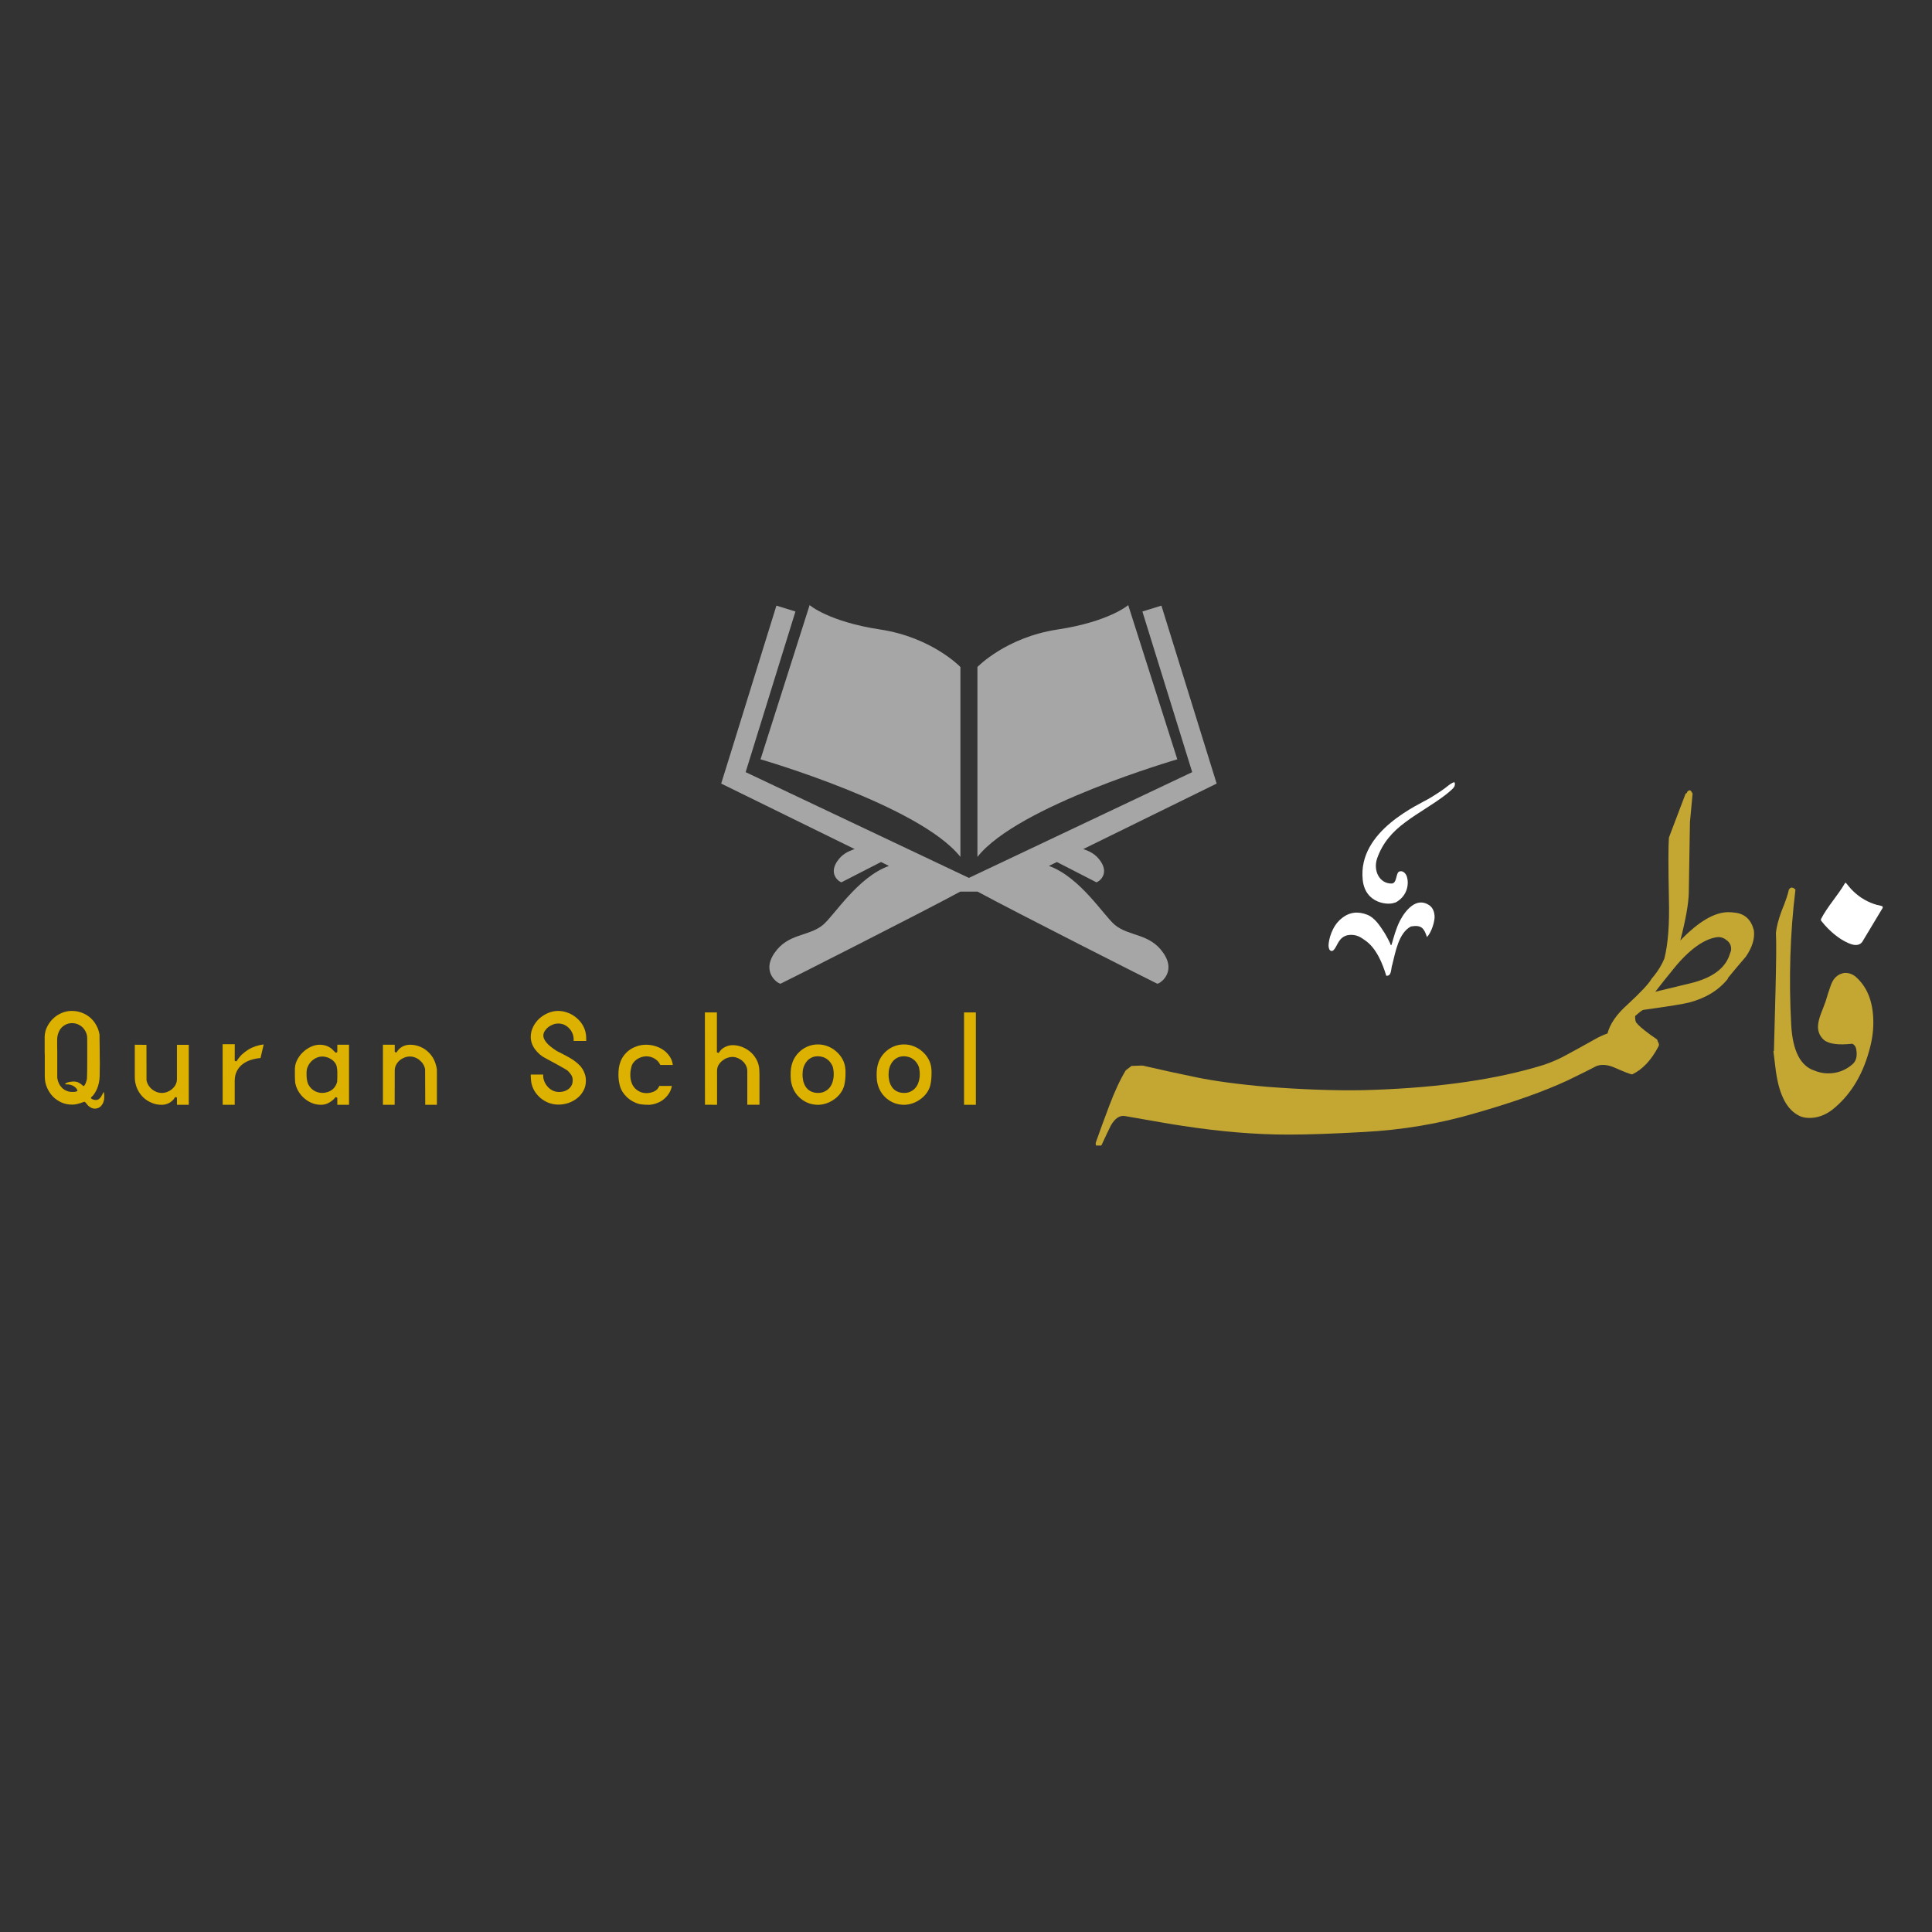 <?xml version="1.0" encoding="UTF-8"?>
<svg xmlns="http://www.w3.org/2000/svg" xmlns:xlink="http://www.w3.org/1999/xlink" width="150px" height="150px" viewBox="0 0 150 150" version="1.1">
<rect x="0" y="0" width="150" height="150" fill="#333333" stroke="none"/>
<defs>
<clipPath id="clip1">
  <path d="M 75.602 47.008 L 91.602 47.008 L 91.602 66.801 L 75.602 66.801 Z M 75.602 47.008 "/>
</clipPath>
<clipPath id="clip2">
  <path d="M 55.984 47.008 L 94.703 47.008 L 94.703 76.398 L 55.984 76.398 Z M 55.984 47.008 "/>
</clipPath>
<clipPath id="clip3">
  <path d="M 59 47.008 L 74.801 47.008 L 74.801 66.801 L 59 66.801 Z M 59 47.008 "/>
</clipPath>
<clipPath id="clip4">
  <path d="M 85.055 61.199 L 136.398 61.199 L 136.398 88.938 L 85.055 88.938 Z M 85.055 61.199 "/>
</clipPath>
<clipPath id="clip5">
  <path d="M 141.199 68.398 L 146.316 68.398 L 146.316 73.602 L 141.199 73.602 Z M 141.199 68.398 "/>
</clipPath>
<clipPath id="clip6">
  <path d="M 105.602 60.617 L 113 60.617 L 113 70.398 L 105.602 70.398 Z M 105.602 60.617 "/>
</clipPath>
</defs>
<g id="surface1">
<g clip-path="url(#clip1)" clip-rule="nonzero">
<path style=" stroke:none;fill-rule:nonzero;fill:rgb(65.098%,65.098%,65.098%);fill-opacity:1;" d="M 91.406 58.953 L 87.594 46.98 C 87.594 46.98 86.121 48.266 82.109 48.875 C 78.094 49.484 75.887 51.785 75.887 51.785 L 75.887 66.531 C 79.031 62.539 91.406 58.953 91.406 58.953 "/>
</g>
<g clip-path="url(#clip2)" clip-rule="nonzero">
<path style=" stroke:none;fill-rule:nonzero;fill:rgb(65.098%,65.098%,65.098%);fill-opacity:1;" d="M 93.055 61.527 L 84.102 65.922 C 84.582 66.086 85.066 66.301 85.445 66.859 C 86.184 67.926 85.215 68.527 85.113 68.496 C 85.078 68.484 83.742 67.797 82.055 66.926 L 81.438 67.23 C 83.867 68.102 85.691 71.09 86.562 71.812 C 87.672 72.727 89.266 72.445 90.324 73.992 C 91.387 75.535 89.988 76.418 89.844 76.371 C 89.719 76.328 78.746 70.773 75.895 69.223 L 74.559 69.223 C 71.707 70.773 60.734 76.328 60.609 76.371 C 60.465 76.418 59.066 75.535 60.129 73.992 C 61.188 72.445 62.781 72.727 63.891 71.812 C 64.762 71.09 66.586 68.102 69.016 67.23 L 68.402 66.926 C 66.711 67.797 65.375 68.484 65.34 68.496 C 65.238 68.527 64.273 67.926 65.008 66.859 C 65.391 66.301 65.871 66.086 66.355 65.922 L 57.398 61.527 L 55.992 60.836 L 56.477 59.281 L 60.281 47.02 L 61.758 47.477 L 57.891 59.949 L 75.227 68.16 L 92.562 59.949 L 88.695 47.477 L 90.172 47.02 L 93.977 59.281 L 94.461 60.836 L 93.055 61.527 "/>
</g>
<g clip-path="url(#clip3)" clip-rule="nonzero">
<path style=" stroke:none;fill-rule:nonzero;fill:rgb(65.098%,65.098%,65.098%);fill-opacity:1;" d="M 74.566 66.531 L 74.566 51.785 C 74.566 51.785 72.359 49.484 68.344 48.875 C 64.332 48.266 62.859 46.98 62.859 46.98 L 59.047 58.953 C 59.047 58.953 71.422 62.539 74.566 66.531 "/>
</g>
<path style=" stroke:none;fill-rule:nonzero;fill:rgb(76.471%,65.49%,19.608%);fill-opacity:1;" d="M 137.727 81.609 L 137.855 76.738 C 137.906 74.621 137.922 73.195 137.883 72.426 C 137.922 71.996 138.066 71.434 138.312 70.754 C 138.641 69.957 138.824 69.395 138.887 69.07 C 139.02 68.859 139.188 68.859 139.398 69.07 C 138.98 72.465 138.875 75.98 139.07 79.598 C 139.188 81.598 139.789 82.773 140.887 83.125 C 141.211 83.258 141.555 83.336 141.93 83.336 C 142.637 83.336 143.266 83.113 143.812 82.641 C 144.113 82.395 144.219 81.988 144.113 81.438 C 144.074 81.242 143.969 81.113 143.812 81.035 C 142.766 81.152 142.035 81.062 141.633 80.762 C 141.305 80.473 141.148 80.133 141.148 79.715 C 141.148 79.441 141.227 79.102 141.383 78.684 C 141.516 78.355 141.633 78.043 141.75 77.719 C 141.867 77.312 141.996 76.906 142.152 76.477 C 142.312 76.047 142.547 75.77 142.887 75.625 C 143.016 75.574 143.148 75.535 143.266 75.535 C 143.602 75.535 143.918 75.664 144.191 75.941 C 145.027 76.738 145.445 77.887 145.445 79.391 C 145.445 80.133 145.328 80.879 145.105 81.637 C 144.559 83.594 143.59 85.109 142.246 86.168 C 141.695 86.586 141.109 86.797 140.48 86.797 C 140.117 86.797 139.816 86.719 139.539 86.547 C 138.625 86.012 138.066 84.797 137.844 82.891 L 137.688 81.609 Z M 137.727 81.609 "/>
<g clip-path="url(#clip4)" clip-rule="nonzero">
<path style=" stroke:none;fill-rule:nonzero;fill:rgb(76.471%,65.49%,19.608%);fill-opacity:1;" d="M 134.16 75.98 C 133.441 76.883 132.434 77.496 131.141 77.836 C 130.762 77.938 129.574 78.133 127.574 78.41 C 127.445 78.461 127.234 78.633 126.949 78.891 C 126.949 79.18 126.988 79.352 127.066 79.43 C 127.094 79.453 127.133 79.48 127.172 79.547 C 127.418 79.805 127.914 80.199 128.66 80.707 C 128.672 80.762 128.711 80.867 128.777 80.996 C 128.816 81.086 128.805 81.18 128.75 81.27 C 128.203 82.316 127.523 83.031 126.727 83.414 C 126.543 83.398 126.102 83.215 125.383 82.902 C 124.859 82.668 124.391 82.617 123.969 82.758 C 123.5 83.008 122.73 83.387 121.684 83.895 C 119.883 84.73 117.504 85.582 114.527 86.43 C 111.742 87.254 108.844 87.734 105.828 87.891 C 103.461 88.023 101.527 88.09 100.027 88.09 C 97.52 88.09 94.773 87.867 91.809 87.41 C 91.066 87.305 89.59 87.043 87.355 86.652 C 86.938 86.574 86.57 86.82 86.246 87.383 C 86.023 87.84 85.801 88.297 85.594 88.754 C 85.5 89.004 85.371 89.109 85.199 89.043 C 85.082 88.965 85.043 88.848 85.082 88.688 C 85.422 87.723 85.773 86.781 86.125 85.844 C 86.547 84.719 86.977 83.805 87.406 83.098 C 87.512 83.02 87.656 82.902 87.852 82.758 C 87.801 82.758 88.023 82.758 88.516 82.734 L 88.727 82.734 C 90.125 83.059 91.508 83.359 92.906 83.648 C 94.305 83.934 96.121 84.184 98.367 84.379 C 101.086 84.586 103.566 84.68 105.812 84.641 C 111.062 84.508 115.492 83.922 119.098 82.902 C 119.973 82.668 120.797 82.355 121.555 81.938 C 122.312 81.531 123.07 81.113 123.812 80.695 C 124.18 80.484 124.508 80.344 124.805 80.238 C 125 79.492 125.512 78.75 126.348 78.004 C 127.391 77.039 128.02 76.371 128.227 75.992 C 128.688 75.457 129.012 74.934 129.223 74.414 C 129.508 73.289 129.625 71.746 129.574 69.773 C 129.523 67.266 129.523 65.688 129.574 65.031 L 130.867 61.625 C 130.867 61.625 130.934 61.586 130.961 61.57 L 131.012 61.453 C 131.012 61.453 131.117 61.363 131.156 61.363 C 131.234 61.336 131.297 61.402 131.363 61.531 L 131.391 61.586 L 131.414 61.609 L 131.207 63.832 L 131.117 69.305 C 131.102 70.141 130.883 71.383 130.461 73.016 C 131.875 71.551 133.113 70.82 134.199 70.82 C 134.395 70.82 134.59 70.844 134.801 70.871 C 135.516 70.988 135.977 71.445 136.172 72.242 C 136.25 72.883 136.039 73.562 135.543 74.281 C 135.062 74.828 134.602 75.391 134.148 75.941 Z M 133.191 72.781 C 132.121 72.988 130.945 73.902 129.68 75.535 C 129.469 75.781 129.078 76.281 128.516 77 L 131.234 76.344 C 132.969 75.926 133.988 75.156 134.316 74.031 C 134.367 73.914 134.406 73.797 134.406 73.68 C 134.406 73.395 134.289 73.156 134.027 72.977 C 133.781 72.781 133.508 72.715 133.207 72.781 Z M 133.191 72.781 "/>
</g>
<g clip-path="url(#clip5)" clip-rule="nonzero">
<path style=" stroke:none;fill-rule:nonzero;fill:rgb(100%,100%,100%);fill-opacity:1;" d="M 145.773 70.27 C 145.027 70.062 144.426 69.711 143.891 69.199 C 143.707 69.031 143.434 68.691 143.328 68.559 C 143.305 68.535 143.266 68.535 143.25 68.559 C 142.688 69.527 141.867 70.402 141.383 71.355 C 141.371 71.395 141.371 71.434 141.383 71.473 C 142.152 72.465 142.965 72.949 143.172 73.055 C 143.551 73.262 144.219 73.602 144.582 73.133 L 146.176 70.48 C 146.176 70.48 146.176 70.363 146.125 70.352 C 146.008 70.324 145.836 70.27 145.758 70.258 Z M 145.773 70.27 "/>
</g>
<g clip-path="url(#clip6)" clip-rule="nonzero">
<path style=" stroke:none;fill-rule:nonzero;fill:rgb(100%,100%,100%);fill-opacity:1;" d="M 108.32 70.086 C 109.312 69.566 109.391 68.586 109.234 68.078 C 109.184 67.906 108.988 67.566 108.66 67.656 C 108.348 67.738 108.492 68.598 108.035 68.598 C 107.078 68.598 106.598 67.566 106.922 66.641 C 107.34 65.453 108.086 64.59 109.117 63.832 C 110.109 63.086 111.246 62.473 112.227 61.715 C 112.398 61.586 112.566 61.441 112.723 61.297 C 112.852 61.18 112.973 61.035 112.957 60.852 C 112.957 60.711 112.895 60.723 112.801 60.762 C 112.711 60.812 112.605 60.867 112.527 60.93 C 112.07 61.309 111.547 61.637 111.039 61.949 C 110.242 62.445 105.395 64.473 105.801 68.312 C 105.996 70.207 107.863 70.297 108.297 70.074 Z M 108.32 70.086 "/>
</g>
<path style=" stroke:none;fill-rule:nonzero;fill:rgb(100%,100%,100%);fill-opacity:1;" d="M 103.344 73.836 C 103.645 73.875 103.762 73.301 104.062 72.949 C 104.285 72.688 104.559 72.598 104.832 72.582 C 105.367 72.57 105.645 72.766 105.996 73.016 C 106.871 73.617 107.355 74.844 107.629 75.758 C 108.074 75.797 107.98 75.184 108.098 74.895 C 108.336 73.953 108.582 72.426 109.547 71.93 C 110.383 71.785 110.566 72.086 110.789 72.754 C 111.156 72.375 111.418 71.484 111.379 71.094 C 111.363 70.898 111.301 70.492 110.934 70.258 C 109.969 69.645 109.133 70.648 108.699 71.473 C 108.387 72.074 108.219 72.742 108.035 73.367 L 107.969 73.367 C 107.969 73.25 107.512 72.438 107.461 72.375 C 107.156 71.918 106.754 71.25 106.141 71.016 C 105.434 70.742 104.754 70.793 104.113 71.344 C 103.41 71.93 103.16 72.938 103.148 73.406 C 103.148 73.602 103.215 73.812 103.359 73.824 Z M 103.344 73.836 "/>
<path style=" stroke:none;fill-rule:nonzero;fill:rgb(86.275%,69.412%,0%);fill-opacity:1;" d="M 4.449 83.699 C 4.469 83.848 4.512 83.988 4.574 84.121 C 4.637 84.25 4.719 84.363 4.82 84.465 C 4.918 84.559 5.031 84.633 5.164 84.688 C 5.289 84.746 5.434 84.777 5.594 84.777 L 5.688 84.777 C 5.719 84.777 5.758 84.773 5.793 84.77 C 5.832 84.77 5.867 84.762 5.898 84.75 C 5.934 84.742 5.961 84.73 5.98 84.719 C 6 84.707 6.012 84.688 6.012 84.664 L 6.008 84.637 C 5.953 84.531 5.887 84.449 5.812 84.395 C 5.742 84.336 5.664 84.293 5.582 84.262 C 5.5 84.23 5.414 84.211 5.324 84.199 C 5.234 84.188 5.145 84.184 5.055 84.184 C 5.055 84.176 5.055 84.18 5.051 84.195 C 5.051 84.207 5.051 84.211 5.051 84.199 C 5.051 84.156 5.078 84.117 5.133 84.09 C 5.188 84.059 5.254 84.035 5.324 84.02 C 5.398 84 5.473 83.988 5.543 83.98 C 5.617 83.973 5.672 83.969 5.707 83.969 L 5.727 83.969 C 5.879 83.969 6.008 84 6.117 84.059 C 6.23 84.117 6.34 84.199 6.449 84.301 L 6.449 84.309 L 6.488 84.32 C 6.516 84.32 6.547 84.293 6.574 84.246 C 6.609 84.195 6.637 84.137 6.664 84.07 C 6.691 84.004 6.711 83.938 6.727 83.875 C 6.742 83.812 6.75 83.77 6.75 83.746 C 6.762 83.48 6.77 83.215 6.77 82.957 C 6.773 82.699 6.773 82.438 6.773 82.176 C 6.773 82.02 6.773 81.844 6.773 81.652 C 6.773 81.457 6.773 81.277 6.773 81.121 C 6.773 81.031 6.773 80.949 6.77 80.863 C 6.77 80.777 6.77 80.691 6.77 80.605 C 6.77 80.445 6.738 80.293 6.676 80.152 C 6.613 80.012 6.527 79.887 6.426 79.781 C 6.32 79.676 6.195 79.59 6.055 79.531 C 5.914 79.469 5.762 79.438 5.602 79.438 L 5.574 79.438 C 5.391 79.441 5.227 79.48 5.086 79.559 C 4.945 79.629 4.828 79.723 4.73 79.844 C 4.633 79.961 4.562 80.098 4.512 80.258 C 4.461 80.41 4.438 80.574 4.438 80.746 L 4.438 81.027 C 4.438 81.109 4.438 81.199 4.438 81.301 C 4.441 81.402 4.445 81.508 4.445 81.621 L 4.445 83.383 C 4.445 83.453 4.445 83.512 4.445 83.562 C 4.445 83.617 4.445 83.664 4.449 83.699 Z M 6.539 85.543 C 6.52 85.551 6.508 85.559 6.492 85.559 C 6.48 85.559 6.465 85.566 6.449 85.574 C 6.316 85.625 6.184 85.668 6.055 85.699 C 5.93 85.738 5.789 85.758 5.637 85.762 L 5.594 85.762 C 5.297 85.762 5.023 85.707 4.77 85.594 C 4.52 85.48 4.297 85.328 4.105 85.133 C 3.918 84.934 3.77 84.711 3.656 84.457 C 3.543 84.199 3.484 83.926 3.48 83.633 L 3.48 83.625 C 3.477 83.59 3.477 83.543 3.477 83.48 C 3.477 83.426 3.477 83.355 3.477 83.27 L 3.477 82.113 C 3.477 82.055 3.477 81.992 3.477 81.926 C 3.477 81.855 3.473 81.785 3.469 81.719 C 3.469 81.648 3.469 81.582 3.469 81.52 C 3.469 81.453 3.469 81.395 3.469 81.34 L 3.469 80.465 C 3.48 80.188 3.547 79.934 3.668 79.699 C 3.789 79.465 3.941 79.258 4.125 79.082 C 4.312 78.902 4.527 78.762 4.77 78.656 C 5.008 78.551 5.266 78.492 5.531 78.488 L 5.586 78.488 C 5.852 78.488 6.109 78.535 6.352 78.625 C 6.59 78.715 6.805 78.84 6.992 79 C 7.184 79.164 7.344 79.359 7.469 79.59 C 7.598 79.812 7.684 80.062 7.727 80.332 C 7.727 80.434 7.73 80.57 7.73 80.746 C 7.734 80.918 7.738 81.105 7.738 81.309 C 7.742 81.512 7.742 81.723 7.742 81.945 C 7.746 82.168 7.75 82.375 7.75 82.574 C 7.75 82.777 7.746 82.965 7.742 83.137 C 7.742 83.309 7.742 83.449 7.738 83.559 C 7.734 83.73 7.715 83.895 7.68 84.059 C 7.648 84.215 7.602 84.367 7.543 84.512 C 7.484 84.652 7.414 84.785 7.336 84.902 C 7.262 85.016 7.176 85.113 7.082 85.195 L 7.062 85.23 L 7.062 85.246 L 7.074 85.281 C 7.125 85.324 7.18 85.352 7.242 85.371 C 7.305 85.391 7.367 85.402 7.43 85.402 L 7.461 85.402 C 7.527 85.402 7.59 85.383 7.645 85.352 C 7.695 85.32 7.742 85.281 7.781 85.23 C 7.82 85.184 7.859 85.137 7.887 85.082 C 7.914 85.027 7.945 84.977 7.969 84.926 L 8.039 84.789 C 8.051 84.789 8.059 84.801 8.07 84.832 C 8.078 84.863 8.082 84.902 8.086 84.945 C 8.09 84.984 8.094 85.027 8.094 85.062 C 8.094 85.105 8.094 85.133 8.094 85.145 L 8.094 85.195 C 8.094 85.309 8.078 85.414 8.043 85.52 C 8.016 85.621 7.969 85.715 7.906 85.793 C 7.848 85.879 7.773 85.945 7.68 85.996 C 7.594 86.043 7.488 86.07 7.367 86.074 C 7.285 86.074 7.207 86.059 7.137 86.031 C 7.066 86.004 7 85.965 6.938 85.918 C 6.879 85.879 6.82 85.824 6.77 85.762 C 6.719 85.699 6.672 85.637 6.625 85.574 L 6.617 85.57 C 6.621 85.578 6.625 85.59 6.625 85.602 L 6.57 85.539 L 6.555 85.539 Z M 6.539 85.543 "/>
<path style=" stroke:none;fill-rule:nonzero;fill:rgb(86.275%,69.412%,0%);fill-opacity:1;" d="M 13.738 85.777 L 13.738 85.23 L 13.727 85.207 L 13.625 85.176 L 13.594 85.188 C 13.484 85.371 13.34 85.516 13.156 85.621 C 12.973 85.723 12.777 85.777 12.57 85.777 L 12.551 85.777 C 12.277 85.777 12.02 85.727 11.781 85.625 C 11.543 85.527 11.332 85.395 11.152 85.227 C 10.965 85.055 10.816 84.855 10.699 84.625 C 10.582 84.395 10.508 84.141 10.477 83.871 C 10.477 83.816 10.473 83.762 10.469 83.707 C 10.469 83.648 10.465 83.59 10.465 83.527 C 10.465 83.461 10.465 83.387 10.465 83.301 C 10.465 83.223 10.465 83.133 10.465 83.031 L 10.465 81.113 L 11.371 81.121 L 11.375 83.855 L 11.375 83.875 C 11.402 84.012 11.453 84.145 11.527 84.262 C 11.602 84.379 11.691 84.484 11.801 84.574 C 11.91 84.664 12.027 84.73 12.156 84.781 C 12.289 84.832 12.43 84.855 12.574 84.855 C 12.715 84.855 12.855 84.828 12.996 84.77 C 13.137 84.715 13.262 84.641 13.371 84.543 C 13.48 84.449 13.57 84.336 13.637 84.207 C 13.703 84.074 13.738 83.93 13.738 83.777 L 13.738 81.121 L 14.656 81.121 L 14.656 85.777 Z M 13.738 85.777 "/>
<path style=" stroke:none;fill-rule:nonzero;fill:rgb(86.275%,69.412%,0%);fill-opacity:1;" d="M 20.227 82.145 C 19.969 82.168 19.719 82.215 19.477 82.293 C 19.234 82.371 19.023 82.48 18.836 82.621 C 18.648 82.762 18.504 82.941 18.391 83.156 C 18.277 83.375 18.223 83.629 18.223 83.926 L 18.223 85.777 L 17.289 85.777 L 17.285 81.07 L 18.227 81.07 L 18.223 82.344 L 18.246 82.371 L 18.348 82.402 L 18.371 82.387 C 18.488 82.199 18.625 82.027 18.777 81.875 C 18.938 81.727 19.105 81.598 19.285 81.488 C 19.461 81.379 19.652 81.293 19.852 81.227 C 20.055 81.16 20.262 81.113 20.473 81.09 Z M 20.227 82.145 "/>
<path style=" stroke:none;fill-rule:nonzero;fill:rgb(86.275%,69.412%,0%);fill-opacity:1;" d="M 26.191 83.449 C 26.191 83.355 26.191 83.262 26.188 83.168 C 26.184 83.078 26.172 82.98 26.156 82.883 C 26.137 82.75 26.094 82.629 26.02 82.527 C 25.941 82.418 25.852 82.328 25.742 82.258 C 25.633 82.184 25.52 82.125 25.395 82.09 C 25.27 82.047 25.145 82.027 25.02 82.027 C 24.887 82.027 24.766 82.051 24.648 82.094 C 24.531 82.137 24.426 82.195 24.324 82.27 C 24.227 82.34 24.141 82.426 24.062 82.527 C 23.988 82.625 23.926 82.734 23.879 82.852 C 23.848 82.926 23.824 83.012 23.812 83.102 C 23.801 83.191 23.801 83.293 23.801 83.395 C 23.801 83.512 23.805 83.625 23.816 83.73 C 23.832 83.84 23.848 83.938 23.875 84.027 C 23.91 84.152 23.969 84.262 24.043 84.363 C 24.117 84.465 24.207 84.551 24.305 84.625 C 24.406 84.699 24.516 84.758 24.637 84.793 C 24.758 84.836 24.879 84.855 25.004 84.855 C 25.145 84.855 25.277 84.836 25.406 84.793 C 25.535 84.758 25.652 84.699 25.754 84.625 C 25.863 84.551 25.953 84.457 26.023 84.344 C 26.098 84.23 26.152 84.105 26.18 83.957 L 26.18 83.902 C 26.184 83.824 26.188 83.75 26.188 83.676 C 26.191 83.602 26.191 83.527 26.191 83.449 Z M 24.832 81.113 C 25.012 81.113 25.188 81.145 25.355 81.199 C 25.52 81.262 25.672 81.352 25.805 81.477 L 25.848 81.52 C 25.855 81.527 25.863 81.535 25.863 81.539 C 25.863 81.543 25.871 81.547 25.875 81.551 C 25.914 81.594 25.957 81.633 25.992 81.668 C 26.035 81.707 26.062 81.73 26.082 81.738 L 26.105 81.73 L 26.176 81.684 L 26.188 81.664 L 26.188 81.113 L 27.098 81.113 L 27.098 85.777 L 26.188 85.777 L 26.188 85.246 L 26.168 85.219 L 26.074 85.184 L 26.043 85.195 C 25.902 85.371 25.734 85.508 25.543 85.613 C 25.355 85.723 25.145 85.777 24.918 85.777 C 24.676 85.777 24.445 85.73 24.23 85.645 C 24.02 85.559 23.824 85.445 23.648 85.293 C 23.473 85.148 23.324 84.977 23.199 84.777 C 23.074 84.582 22.988 84.371 22.938 84.152 L 22.938 84.137 C 22.926 84.117 22.922 84.086 22.918 84.043 C 22.914 84.004 22.91 83.941 22.906 83.855 C 22.902 83.773 22.895 83.668 22.895 83.531 C 22.895 83.395 22.895 83.223 22.895 83.012 C 22.895 82.773 22.949 82.539 23.062 82.312 C 23.176 82.086 23.32 81.883 23.504 81.707 C 23.688 81.527 23.895 81.387 24.125 81.277 C 24.355 81.168 24.594 81.113 24.832 81.113 Z M 24.832 81.113 "/>
<path style=" stroke:none;fill-rule:nonzero;fill:rgb(86.275%,69.412%,0%);fill-opacity:1;" d="M 30.648 81.113 L 30.648 81.656 L 30.668 81.684 L 30.766 81.715 L 30.797 81.695 C 30.906 81.508 31.051 81.363 31.234 81.262 C 31.418 81.164 31.617 81.113 31.836 81.113 C 32.109 81.113 32.367 81.164 32.605 81.262 C 32.844 81.359 33.051 81.492 33.234 81.664 C 33.418 81.832 33.57 82.031 33.688 82.262 C 33.801 82.496 33.879 82.75 33.918 83.02 C 33.922 83.145 33.922 83.273 33.922 83.406 C 33.922 83.543 33.922 83.68 33.922 83.824 L 33.922 85.777 L 33.016 85.777 L 33.004 83.031 L 33.004 83.012 C 32.98 82.875 32.93 82.746 32.855 82.625 C 32.781 82.504 32.688 82.402 32.578 82.312 C 32.477 82.223 32.355 82.152 32.223 82.102 C 32.094 82.051 31.957 82.027 31.816 82.027 C 31.676 82.027 31.531 82.055 31.391 82.113 C 31.254 82.168 31.129 82.242 31.016 82.34 C 30.906 82.434 30.82 82.551 30.75 82.684 C 30.68 82.816 30.648 82.961 30.648 83.113 L 30.641 85.777 L 29.73 85.777 L 29.73 81.113 Z M 30.648 81.113 "/>
<path style=" stroke:none;fill-rule:nonzero;fill:rgb(86.275%,69.412%,0%);fill-opacity:1;" d="M 42.172 83.426 L 42.172 83.527 C 42.172 83.656 42.199 83.793 42.254 83.938 C 42.309 84.086 42.391 84.219 42.496 84.344 C 42.598 84.469 42.73 84.574 42.883 84.656 C 43.035 84.738 43.211 84.781 43.41 84.781 C 43.504 84.781 43.605 84.77 43.707 84.75 C 43.816 84.727 43.918 84.688 44.008 84.637 C 44.098 84.59 44.18 84.527 44.246 84.457 C 44.316 84.383 44.371 84.297 44.41 84.199 C 44.445 84.105 44.465 84 44.465 83.887 C 44.465 83.723 44.43 83.582 44.359 83.469 C 44.285 83.355 44.191 83.242 44.078 83.133 L 44.07 83.125 C 44.055 83.109 44.023 83.09 43.984 83.062 C 43.941 83.035 43.859 82.988 43.738 82.918 C 43.621 82.855 43.453 82.762 43.234 82.637 C 43.012 82.52 42.715 82.355 42.348 82.156 C 42.195 82.082 42.051 81.988 41.914 81.871 C 41.777 81.75 41.652 81.617 41.547 81.477 C 41.441 81.336 41.359 81.184 41.297 81.02 C 41.238 80.855 41.207 80.684 41.207 80.508 C 41.207 80.23 41.27 79.973 41.391 79.727 C 41.512 79.48 41.668 79.27 41.863 79.09 C 42.066 78.906 42.293 78.762 42.547 78.652 C 42.805 78.543 43.066 78.488 43.332 78.488 C 43.574 78.488 43.809 78.531 44.039 78.613 C 44.27 78.691 44.477 78.805 44.664 78.949 C 44.855 79.094 45.02 79.262 45.16 79.465 C 45.297 79.66 45.395 79.875 45.453 80.113 C 45.484 80.242 45.504 80.367 45.508 80.48 C 45.512 80.594 45.516 80.707 45.516 80.82 L 44.539 80.82 L 44.539 80.699 C 44.539 80.539 44.508 80.383 44.445 80.23 C 44.383 80.082 44.297 79.949 44.191 79.84 C 44.082 79.723 43.953 79.629 43.809 79.562 C 43.66 79.496 43.504 79.465 43.332 79.465 C 43.207 79.465 43.078 79.488 42.945 79.539 C 42.812 79.586 42.691 79.652 42.578 79.738 C 42.465 79.824 42.371 79.93 42.297 80.043 C 42.223 80.156 42.184 80.281 42.184 80.414 C 42.184 80.566 42.266 80.746 42.426 80.945 C 42.59 81.145 42.859 81.363 43.234 81.602 L 43.238 81.605 C 43.277 81.625 43.316 81.645 43.352 81.664 C 43.395 81.684 43.434 81.703 43.473 81.719 C 43.629 81.805 43.785 81.887 43.945 81.969 C 44.109 82.055 44.266 82.145 44.414 82.238 C 44.566 82.336 44.703 82.438 44.832 82.551 C 44.965 82.664 45.082 82.789 45.176 82.926 C 45.273 83.062 45.348 83.215 45.402 83.375 C 45.461 83.539 45.488 83.719 45.488 83.914 C 45.488 84.199 45.426 84.449 45.301 84.676 C 45.18 84.902 45.02 85.098 44.82 85.258 C 44.621 85.418 44.395 85.543 44.141 85.633 C 43.887 85.719 43.629 85.762 43.363 85.762 C 43.145 85.762 42.926 85.73 42.715 85.664 C 42.504 85.598 42.312 85.5 42.133 85.375 C 41.953 85.254 41.797 85.105 41.66 84.934 C 41.52 84.762 41.414 84.574 41.34 84.371 C 41.328 84.328 41.312 84.285 41.297 84.238 C 41.277 84.188 41.266 84.129 41.254 84.059 C 41.238 83.988 41.23 83.902 41.223 83.801 C 41.211 83.699 41.207 83.574 41.207 83.426 Z M 42.172 83.426 "/>
<path style=" stroke:none;fill-rule:nonzero;fill:rgb(86.275%,69.412%,0%);fill-opacity:1;" d="M 48.016 83.426 C 48.016 83.242 48.027 83.066 48.051 82.895 C 48.078 82.719 48.125 82.547 48.195 82.375 C 48.273 82.184 48.379 82.012 48.516 81.852 C 48.652 81.691 48.805 81.559 48.977 81.449 C 49.152 81.344 49.34 81.262 49.539 81.199 C 49.738 81.145 49.941 81.113 50.152 81.113 C 50.402 81.113 50.641 81.148 50.875 81.219 C 51.113 81.293 51.328 81.395 51.52 81.531 C 51.711 81.668 51.871 81.836 52 82.031 C 52.129 82.223 52.211 82.441 52.238 82.684 L 51.266 82.684 C 51.172 82.473 51.027 82.312 50.828 82.195 C 50.629 82.074 50.414 82.012 50.184 82.012 L 50.141 82.012 C 50.016 82.02 49.898 82.043 49.777 82.082 C 49.656 82.125 49.543 82.18 49.438 82.25 C 49.336 82.324 49.246 82.41 49.172 82.512 C 49.094 82.613 49.043 82.727 49.016 82.852 C 48.992 82.938 48.973 83.035 48.957 83.137 C 48.945 83.238 48.938 83.344 48.938 83.457 C 48.938 83.66 48.965 83.844 49.016 84 L 49.039 84.02 L 49.02 84.02 C 49.062 84.148 49.121 84.266 49.195 84.371 C 49.27 84.473 49.359 84.562 49.457 84.633 C 49.559 84.707 49.668 84.766 49.789 84.809 C 49.91 84.848 50.039 84.871 50.176 84.871 C 50.398 84.871 50.602 84.824 50.789 84.738 C 50.977 84.652 51.109 84.512 51.188 84.312 L 52.164 84.312 C 52.125 84.523 52.055 84.711 51.945 84.883 C 51.836 85.051 51.703 85.203 51.551 85.332 C 51.398 85.461 51.223 85.562 51.027 85.637 C 50.836 85.715 50.633 85.762 50.422 85.777 C 50.289 85.777 50.18 85.773 50.09 85.77 C 49.996 85.766 49.922 85.758 49.859 85.75 C 49.797 85.746 49.75 85.738 49.715 85.73 C 49.68 85.727 49.656 85.723 49.645 85.719 C 49.469 85.676 49.301 85.609 49.141 85.52 C 48.977 85.434 48.828 85.324 48.688 85.199 C 48.555 85.074 48.438 84.934 48.34 84.781 C 48.242 84.629 48.172 84.465 48.125 84.289 C 48.086 84.137 48.055 83.992 48.039 83.855 C 48.023 83.719 48.016 83.574 48.016 83.426 Z M 48.016 83.426 "/>
<path style=" stroke:none;fill-rule:nonzero;fill:rgb(86.275%,69.412%,0%);fill-opacity:1;" d="M 55.66 81.695 L 55.684 81.719 L 55.785 81.746 L 55.809 81.738 C 55.922 81.547 56.074 81.402 56.27 81.301 C 56.465 81.199 56.672 81.145 56.883 81.145 C 57.109 81.145 57.328 81.184 57.539 81.258 C 57.754 81.332 57.953 81.438 58.133 81.57 C 58.316 81.703 58.473 81.863 58.602 82.051 C 58.734 82.234 58.832 82.438 58.891 82.656 C 58.926 82.793 58.949 82.926 58.953 83.051 C 58.961 83.172 58.965 83.305 58.965 83.449 L 58.965 85.77 L 58.02 85.77 L 58.02 83.164 C 58.02 83.012 57.988 82.867 57.922 82.738 C 57.859 82.605 57.77 82.488 57.66 82.387 C 57.551 82.289 57.426 82.211 57.285 82.152 C 57.145 82.09 57.008 82.059 56.871 82.059 C 56.734 82.059 56.594 82.086 56.453 82.137 C 56.309 82.191 56.18 82.27 56.066 82.363 C 55.949 82.461 55.852 82.574 55.777 82.707 C 55.707 82.836 55.672 82.98 55.672 83.133 L 55.672 85.777 L 54.734 85.77 L 54.727 78.605 L 55.66 78.605 Z M 55.66 81.695 "/>
<path style=" stroke:none;fill-rule:nonzero;fill:rgb(86.275%,69.412%,0%);fill-opacity:1;" d="M 64.664 82.844 C 64.621 82.719 64.559 82.605 64.48 82.5 C 64.406 82.398 64.32 82.309 64.219 82.238 C 64.121 82.164 64.008 82.105 63.883 82.07 C 63.762 82.027 63.637 82.008 63.508 82.008 C 63.297 82.008 63.121 82.051 62.969 82.133 C 62.824 82.211 62.699 82.316 62.602 82.449 C 62.5 82.586 62.426 82.738 62.375 82.906 C 62.328 83.078 62.309 83.25 62.309 83.426 C 62.309 83.555 62.316 83.676 62.34 83.789 C 62.359 83.941 62.402 84.086 62.465 84.219 C 62.527 84.348 62.605 84.461 62.707 84.559 C 62.809 84.652 62.922 84.727 63.059 84.777 C 63.195 84.828 63.348 84.855 63.512 84.855 C 63.723 84.855 63.902 84.816 64.051 84.73 C 64.203 84.652 64.332 84.547 64.434 84.414 C 64.535 84.281 64.609 84.125 64.656 83.949 C 64.707 83.777 64.73 83.594 64.73 83.406 C 64.73 83.309 64.727 83.211 64.715 83.121 C 64.699 83.027 64.684 82.938 64.664 82.844 Z M 61.383 83.434 C 61.383 83.266 61.391 83.102 61.414 82.938 C 61.438 82.773 61.48 82.609 61.539 82.449 C 61.617 82.246 61.723 82.062 61.855 81.895 C 61.988 81.73 62.141 81.586 62.309 81.469 C 62.477 81.348 62.664 81.254 62.871 81.188 C 63.078 81.121 63.293 81.09 63.512 81.09 C 63.777 81.09 64.031 81.137 64.281 81.238 C 64.531 81.34 64.754 81.477 64.945 81.652 C 65.141 81.824 65.301 82.027 65.426 82.262 C 65.551 82.5 65.621 82.758 65.637 83.031 C 65.641 83.059 65.645 83.086 65.645 83.113 C 65.645 83.145 65.645 83.168 65.645 83.195 L 65.645 83.363 C 65.645 83.52 65.637 83.672 65.621 83.824 C 65.605 83.977 65.578 84.137 65.539 84.301 C 65.48 84.512 65.383 84.707 65.246 84.887 C 65.109 85.07 64.949 85.227 64.762 85.355 C 64.578 85.488 64.379 85.59 64.164 85.664 C 63.945 85.738 63.727 85.777 63.508 85.777 C 63.281 85.777 63.066 85.742 62.855 85.676 C 62.652 85.609 62.465 85.512 62.289 85.387 C 62.113 85.262 61.957 85.113 61.824 84.938 C 61.691 84.762 61.59 84.566 61.512 84.344 C 61.465 84.199 61.426 84.051 61.406 83.902 C 61.391 83.75 61.383 83.594 61.383 83.434 Z M 61.383 83.434 "/>
<path style=" stroke:none;fill-rule:nonzero;fill:rgb(86.275%,69.412%,0%);fill-opacity:1;" d="M 71.344 82.844 C 71.301 82.719 71.238 82.605 71.16 82.5 C 71.086 82.398 71 82.309 70.898 82.238 C 70.801 82.164 70.688 82.105 70.562 82.07 C 70.441 82.027 70.316 82.008 70.188 82.008 C 69.977 82.008 69.801 82.051 69.648 82.133 C 69.504 82.211 69.379 82.316 69.281 82.449 C 69.18 82.586 69.105 82.738 69.055 82.906 C 69.008 83.078 68.988 83.25 68.988 83.426 C 68.988 83.555 68.996 83.676 69.02 83.789 C 69.039 83.941 69.082 84.086 69.145 84.219 C 69.207 84.348 69.285 84.461 69.387 84.559 C 69.488 84.652 69.602 84.727 69.738 84.777 C 69.875 84.828 70.027 84.855 70.191 84.855 C 70.402 84.855 70.582 84.816 70.73 84.73 C 70.883 84.652 71.012 84.547 71.113 84.414 C 71.215 84.281 71.289 84.125 71.336 83.949 C 71.387 83.777 71.41 83.594 71.41 83.406 C 71.41 83.309 71.406 83.211 71.395 83.121 C 71.379 83.027 71.363 82.938 71.344 82.844 Z M 68.062 83.434 C 68.062 83.266 68.07 83.102 68.094 82.938 C 68.117 82.773 68.16 82.609 68.219 82.449 C 68.297 82.246 68.402 82.062 68.535 81.895 C 68.668 81.73 68.82 81.586 68.988 81.469 C 69.156 81.348 69.344 81.254 69.551 81.188 C 69.758 81.121 69.973 81.09 70.191 81.09 C 70.457 81.09 70.711 81.137 70.961 81.238 C 71.211 81.34 71.434 81.477 71.625 81.652 C 71.82 81.824 71.98 82.027 72.105 82.262 C 72.23 82.5 72.301 82.758 72.316 83.031 C 72.32 83.059 72.324 83.086 72.324 83.113 C 72.324 83.145 72.324 83.168 72.324 83.195 L 72.324 83.363 C 72.324 83.52 72.316 83.672 72.301 83.824 C 72.285 83.977 72.258 84.137 72.219 84.301 C 72.16 84.512 72.062 84.707 71.926 84.887 C 71.789 85.07 71.629 85.227 71.441 85.355 C 71.258 85.488 71.059 85.59 70.844 85.664 C 70.625 85.738 70.406 85.777 70.188 85.777 C 69.961 85.777 69.746 85.742 69.535 85.676 C 69.332 85.609 69.145 85.512 68.969 85.387 C 68.793 85.262 68.637 85.113 68.504 84.938 C 68.371 84.762 68.27 84.566 68.191 84.344 C 68.145 84.199 68.105 84.051 68.086 83.902 C 68.07 83.75 68.062 83.594 68.062 83.434 Z M 68.062 83.434 "/>
<path style=" stroke:none;fill-rule:nonzero;fill:rgb(86.275%,69.412%,0%);fill-opacity:1;" d="M 74.848 78.605 L 75.766 78.605 L 75.766 85.777 L 74.848 85.777 Z M 74.848 78.605 "/>
</g>
</svg>
